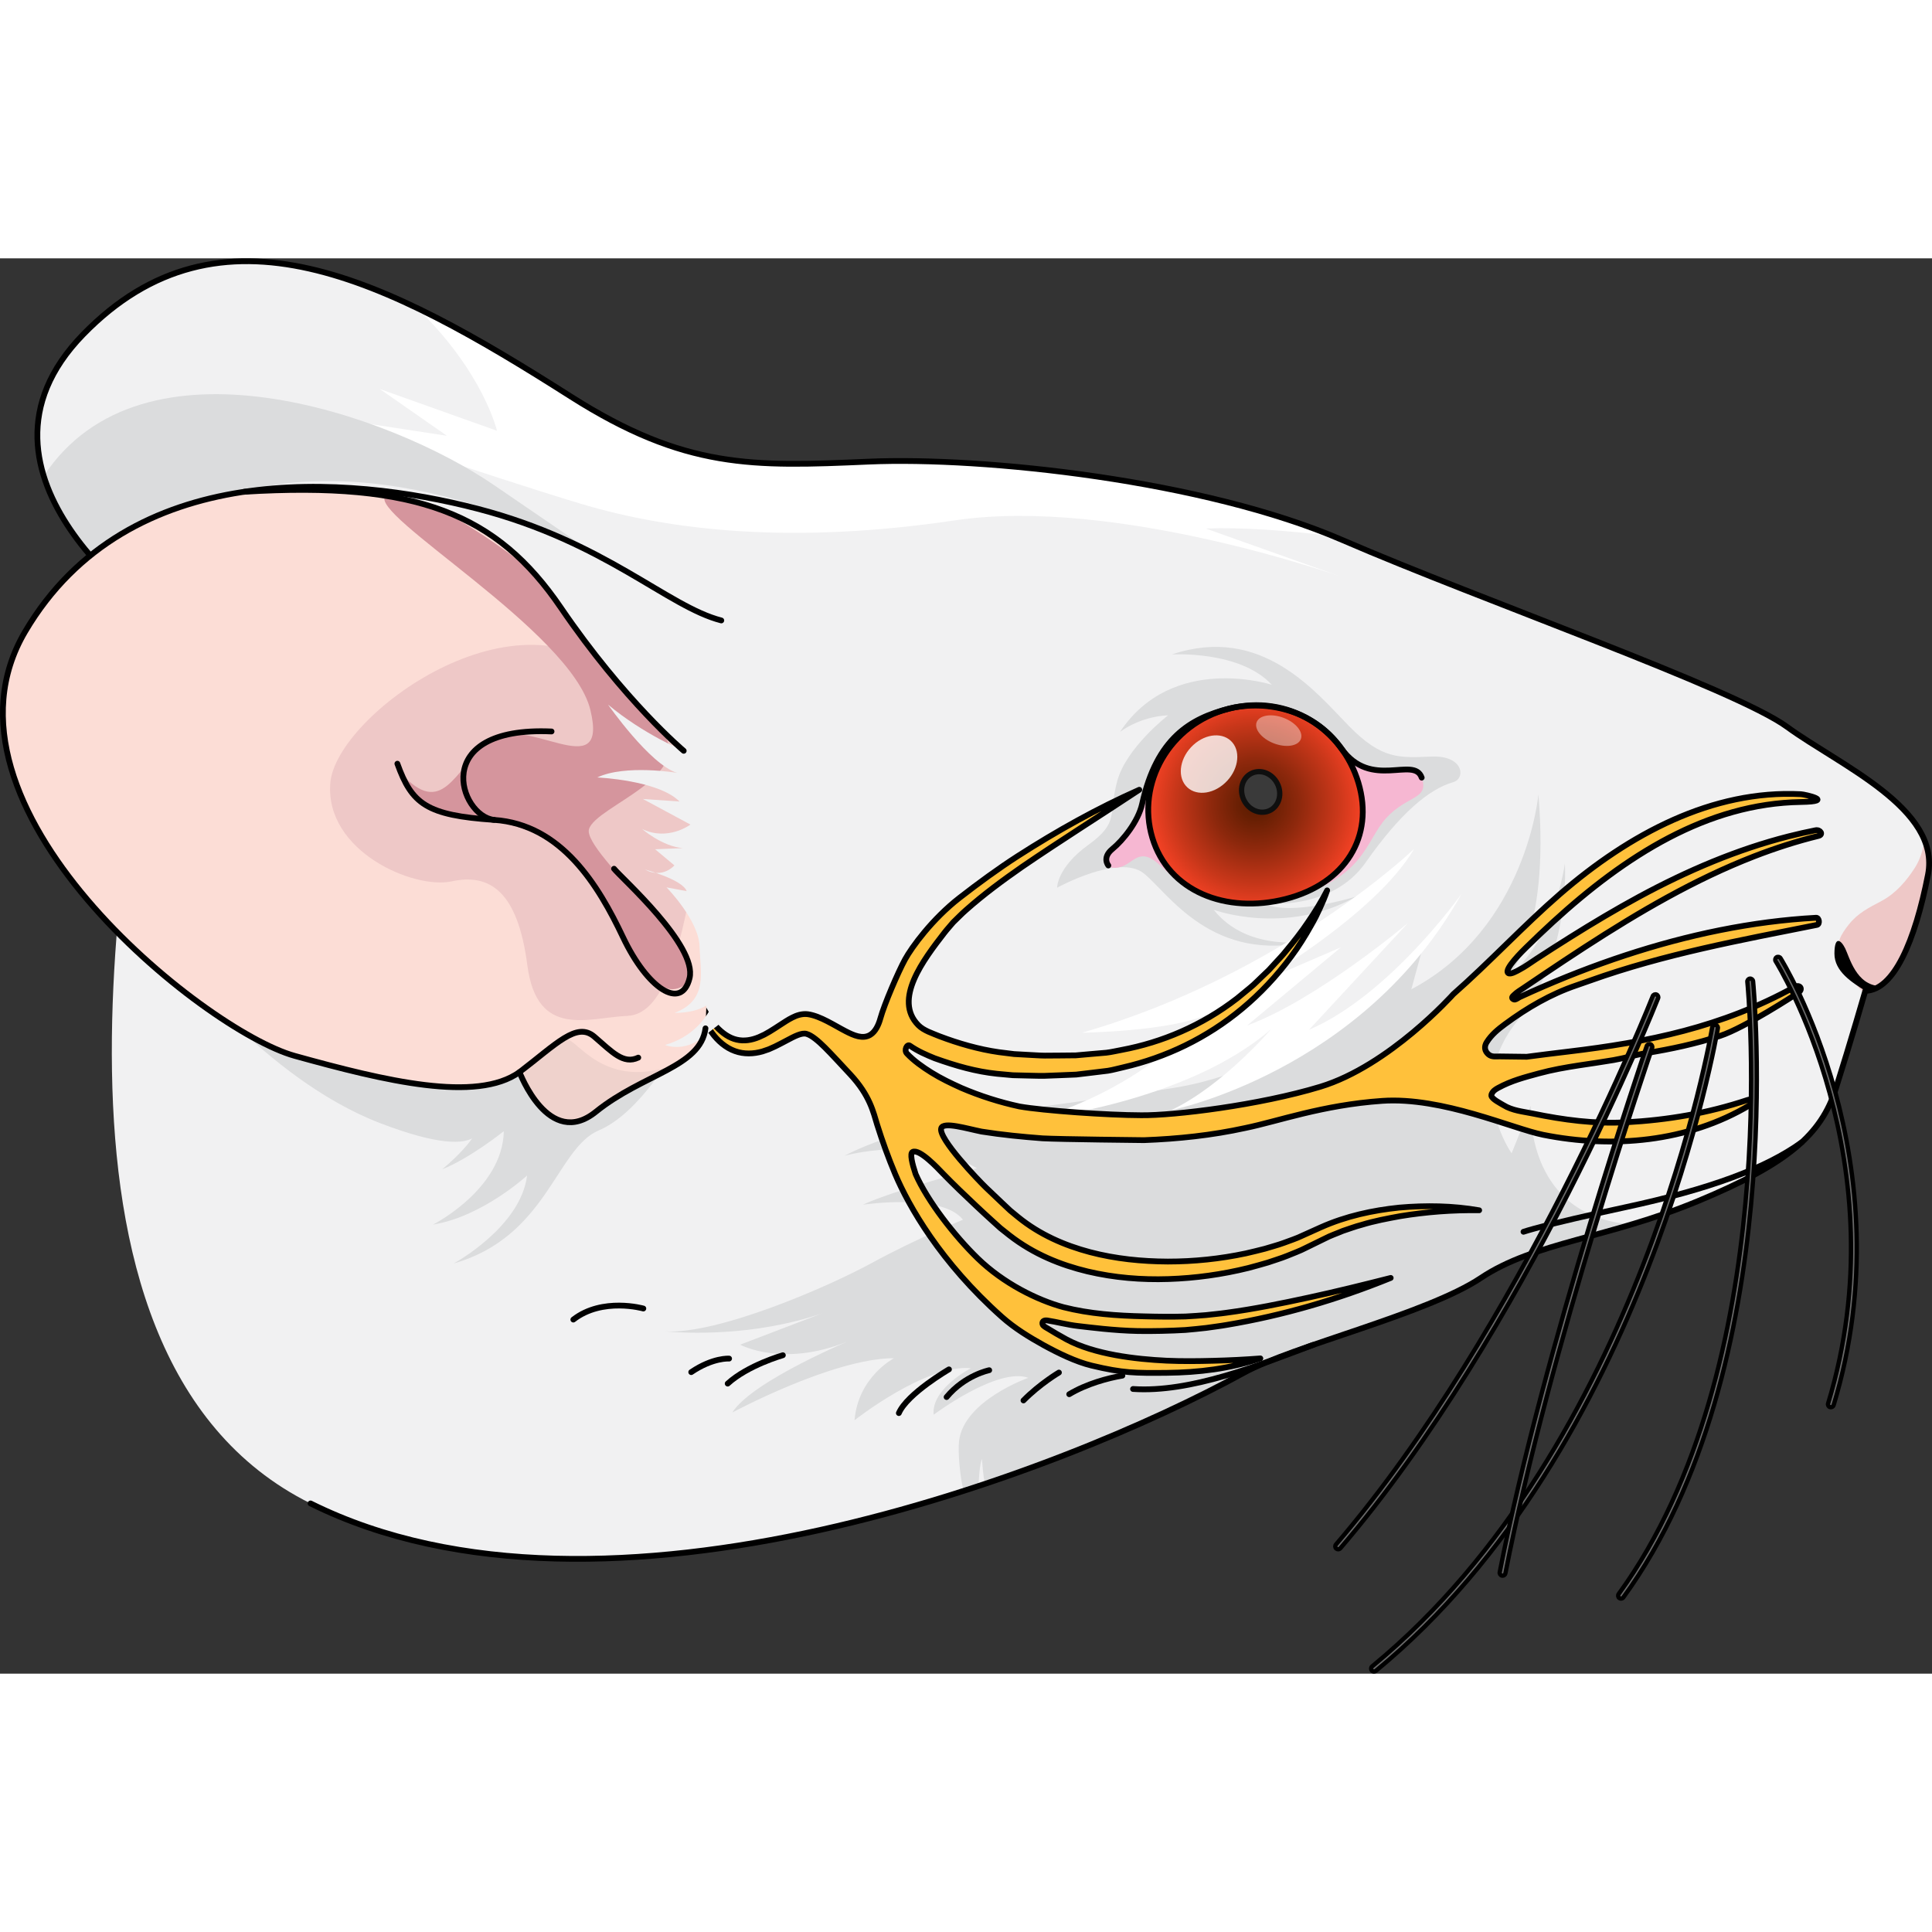 <?xml version="1.0" encoding="utf-8"?>
<!-- Created by: Science Figures, www.sciencefigures.org, Generator: Science Figures Editor -->
<svg version="1.1" id="Layer_1" xmlns="http://www.w3.org/2000/svg" xmlns:xlink="http://www.w3.org/1999/xlink" 
	 width="800px" height="800px" viewBox="0 0 334.893 245.331" enable-background="new 0 0 334.893 245.331"
	 xml:space="preserve">
<rect x="0" y="0" width="334.893" height="245.331" fill="#333333" stroke="none"/>
<g>
	<g>
		<g>
			<g>
				<path fill="#F1F1F2" d="M27.877,62.602c0,0-37.249-24.963-13.465-49.404c23.783-24.441,52.628-9.56,84.472,10.717
					c19.872,12.65,31.644,12.195,51.644,11.324c19.999-0.868,58.224,3.217,82.209,13.609c23.983,10.392,68.029,25.778,77.057,32.383
					c9.028,6.599,26.658,14.113,24.403,25.615c-2.252,11.502-5.911,20.044-10.861,20.123c0,0-2.57,8.928-5.113,16.943
					c-2.551,8.014-8.335,13.027-23.866,19.488c-15.529,6.463-28.378,7.117-37.671,13.342c-9.294,6.224-32.605,11.772-41.077,16.436
					c-31.126,17.13-110.828,47.987-161.78,22.645C1.339,189.72,23.189,93.174,27.877,62.602z"/>
			</g>
		</g>
		<path fill="#EEC8C7" d="M334.196,106.847c0.417-2.126,0.151-4.114-0.61-5.987c-0.005,0.036-0.007,0.077-0.013,0.112
			c-0.265,1.643-0.734,3.224-1.623,4.623c-1.457,2.293-3.348,4.495-5.787,5.787c-2.195,1.163-4.117,2.103-5.689,4.092
			c-1.376,1.741-2.271,3.204-1.62,5.404c0.537,1.816,2.506,5.009,4.36,6.508c0.077-0.269,0.12-0.416,0.12-0.416
			C328.285,126.89,331.944,118.349,334.196,106.847z"/>
		<g>
			<g>
				<path fill="#FFFFFF" d="M65.839,22.653l20.304,7.234c0,0-2.324-10.138-13.868-21.28c8.589,4.128,17.475,9.492,26.608,15.308
					c19.872,12.65,31.644,12.195,51.644,11.324c19.51-0.85,56.335,3.038,80.394,12.879c-7.914-0.947-15.653-1.523-21.894-1.282
					l23.427,8.347c0,0-39.045-13.912-66.924-9.767c-27.876,4.146-49.067,1.877-64.962-2.909
					c-15.896-4.787-46.881-15.387-46.881-15.387l23.787,3.638L65.839,22.653z"/>
				<g>
					<path fill="#DBDCDD" d="M251.91,90.797c2.159-0.616,1.838-4.646-3.721-4.435c-5.558,0.213-8.617,0.587-14.376-5.307
						c-5.762-5.89-15.104-17.629-30.677-12.393c0,0,11.778-0.737,17.319,5.258c0,0-17.207-5.582-26.314,8.173
						c0,0,3.323-2.655,8.339-2.88c0,0-7.307,5.625-8.842,11.476c-1.537,5.848,0.399,7.085-5.018,11.005
						c-5.417,3.918-5.382,7.402-5.382,7.402s10.688-5.879,14.977-2.522c4.287,3.356,11.869,15.931,29.274,11.715
						c0,0-11.045,2.274-17.098-5.364c0,0,12.434,4.614,24.774-2.321c0,0-11.512,3.576-16.145,1.192c0,0,11.731,1.44,17.681-7.043
						C242.65,96.27,247.635,92.018,251.91,90.797z"/>
					<g>
						<path fill="#DBDCDD" d="M116.292,184.64c-0.056-0.009-0.117-0.013-0.174-0.021
							C116.118,184.619,116.179,184.628,116.292,184.64z"/>
						<path fill="#DBDCDD" d="M117.209,184.732c-0.426-0.038-0.741-0.072-0.917-0.092
							C116.586,184.682,116.892,184.712,117.209,184.732z"/>
						<path fill="#DBDCDD" d="M256.684,176.743c6.897-4.619,15.752-6.174,26.205-9.308c-1.236-0.071-2.439-0.229-3.594-0.495
							c-14.974-3.454-13.957-20.051-13.957-20.051l-3.315,8.241c0,0-8.295-11.622,1.036-22.995
							c9.328-11.371,8.195-27.225,8.195-27.225s-1.737,13.324-10.065,19.778c0,0,7.555-6.92,5.482-31.772
							c0,0-2.049,23.199-22.027,33.788l1.822-6.696c0,0-19.612,20.143-43.154,23.809c-23.539,3.672-43.776,4.94-56.938,11.741
							c0,0,12.988-3.661,22.971,2.157c0,0-14.787,3.962-19.776,6.33c0,0,13.741-2.076,17.35,2.602c0,0-8.151,3.311-15.873,7.533
							c-7.408,4.046-26.58,12.396-35.828,11.819c3.605,0.317,15.373,0.935,27.201-3.093l-14.119,5.397c0,0,7.883,4.316,19.783-1.052
							c0,0-17.664,7.271-21.149,12.814c0,0,17.483-9.408,28.035-9.416c0,0-6.237,3.238-6.839,10.75c0,0,12.321-9.741,20.164-9.015
							c0,0-6.923,3.561-6.453,8.062c0,0,11.063-8.305,16.412-6.399c0,0-11.196,3.925-12.015,10.981
							c-0.213,1.841,0.165,6.421,0.835,8.73c0.846-0.212,1.687-0.428,2.523-0.646c0.037-1.041,0.223-4.288,0.619-4.973
							c0,0,0.194,3.215,0.604,4.649c18.402-6.39,33.982-13.667,44.786-19.612C224.079,188.515,247.39,182.967,256.684,176.743z"/>
					</g>
					<path fill="#DBDCDD" d="M117.256,136.714c0,0-6.123,11.352-13.479,14.456c-7.354,3.108-8.908,18.431-25.131,23.058
						c0,0,11.605-6.275,12.72-15.246c0,0-7.749,7.13-16.304,8.504c0,0,12.066-6.108,12.271-16.188c0,0-5.834,4.686-10.68,6.604
						c0,0,6.938-5.595,6.542-8.86c0,0,2.923,8.592-17.233,0.888c-20.159-7.703-36.152-29.28-36.152-29.28l48.119-2.112
						L117.256,136.714z"/>
					<path fill="#DBDCDD" d="M123.851,64.891c-1.847-0.656-18.361-12.01-38.242-25.602c-17.911-12.243-60.91-27.494-78.022-1.568
						c3.696,11.993,15.599,21.461,19.229,24.128l0,0c0.396,0.291,0.691,0.498,0.868,0.621c0.011,0.009,0.022,0.017,0.033,0.024
						c0.04,0.028,0.075,0.052,0.099,0.069c0.01,0.005,0.021,0.014,0.027,0.019c0.016,0.01,0.033,0.021,0.033,0.021
						c-0.455,2.973-1.008,6.486-1.584,10.422L123.851,64.891z"/>
				</g>
			</g>
			<path fill="#FFFFFF" d="M245.115,102.376c0,0-22.734,21.82-57.554,31.855c0,0,15.475-0.209,21.831-3.226
				c0,0-11.283,13.142-30.265,18.257c0,0,26.541-2.861,41.227-15.671c0,0-8.332,9.793-17.334,14.064c0,0,33.173-6.661,50.324-37.507
				c0,0-12.422,17.572-26.441,23.578l17.164-18.525c0,0-15.746,13.311-27.896,17.782l16.273-13.564l-15.081,6.507
				C217.363,125.927,238.321,113.955,245.115,102.376z"/>
		</g>
		<g>
			<path fill="#FFC13B" stroke="#000000" stroke-linecap="round" stroke-linejoin="round" stroke-miterlimit="10" d="
				M314.686,99.138c-1.551,0.307-3.095,0.657-4.632,1.047c-8.934,2.268-17.558,5.95-25.876,10.446
				c-4.058,2.193-8.046,4.572-11.994,7.047c-1.97,1.235-3.93,2.493-5.884,3.765c-0.973,0.633-1.931,1.352-2.948,1.876
				c-0.361,0.186-1.53,0.9-1.934,0.57c-0.778-0.636,2.643-3.969,3.125-4.438c1.53-1.493,3.072-2.968,4.639-4.401
				c12.566-11.496,26.741-20.558,42.997-20.812c6.12-0.096,0.674-1.32-0.017-1.355c-15.31-0.775-29.688,6.843-41.808,17.358
				c-6.208,5.386-12.26,11.879-18.439,17.311c0,0-11.077,12.411-23.065,16.047c-10.531,3.194-25.323,5.002-31.053,4.937
				c-5.739-0.011-16.964-0.794-21.089-1.522c-3.412-0.74-6.789-1.807-10.077-3.216c-1.757-0.794-3.511-1.63-5.171-2.664
				c-1.526-0.949-3.067-2.039-4.243-3.288c-0.569-0.572,0.011-1.743,0.511-1.361c1.398,0.974,2.858,1.592,4.3,2.179
				c3.744,1.337,7.116,2.295,10.783,2.683l2.753,0.252l2.748,0.068c0.915,0.011,1.832,0.062,2.746,0.038l2.739-0.105l2.738-0.113
				l2.755-0.328l2.752-0.334c0.914-0.145,1.82-0.412,2.729-0.612c7.258-1.675,14.353-5.003,20.555-10.166
				c3.101-2.576,5.962-5.607,8.49-9.022c1.27-1.701,2.418-3.54,3.48-5.443c0.261-0.481,0.535-0.948,0.783-1.437l0.713-1.495
				c0.461-1.004,0.9-2.027,1.258-3.091c-0.997,1.94-2.117,3.754-3.307,5.484c-1.167,1.752-2.453,3.366-3.757,4.938
				c-0.629,0.816-1.342,1.52-2.016,2.272l-1.02,1.116l-1.077,1.027c-0.727,0.666-1.406,1.415-2.166,2.021l-2.255,1.854
				c-6.121,4.733-13.018,7.632-20.031,8.945c-0.879,0.155-1.751,0.377-2.634,0.478l-2.656,0.228l-2.653,0.235l-2.681,0.026
				l-2.68,0.019c-0.892-0.005-1.779-0.084-2.668-0.122l-2.663-0.149l-2.637-0.327c-3.492-0.495-7.044-1.523-10.335-2.775
				c-1.132-0.485-2.68-0.938-3.635-1.908c-4.371-4.441,0.889-11.325,4.535-16.031c0.495-0.639,1.017-1.19,1.522-1.805
				c0.743-0.704,1.447-1.457,2.223-2.128c3.073-2.728,6.37-5.154,9.701-7.474c6.699-4.581,13.538-8.865,20.324-13.365
				c-7.22,3.202-14.234,7.106-21.078,11.503c-3.421,2.209-6.715,4.617-10.073,7.222c-4.721,3.662-8.298,8.564-9.461,10.699
				c-1.202,2.207-3.593,7.773-4.261,10.196c-0.325,1.179-0.878,2.326-1.767,2.866c-1.296,0.788-2.865,0.085-4.234-0.619
				c-2.017-1.037-4.379-2.635-6.543-2.958c-1.028-0.139-1.982,0.196-2.722,0.574c-0.765,0.382-1.399,0.82-2.044,1.233
				c-0.633,0.414-1.267,0.829-1.889,1.205l-0.92,0.52l-0.937,0.434c-1.256,0.524-2.573,0.743-3.851,0.444
				c-1.281-0.284-2.492-1.12-3.553-2.27c-1.065-1.149-1.974-2.601-2.743-4.161c-0.815-1.534-1.469-3.206-2.108-4.89
				c0.444,1.769,0.909,3.55,1.563,5.256c0.635,1.711,1.439,3.366,2.503,4.82c1.047,1.46,2.442,2.66,4.024,3.221
				c1.58,0.576,3.246,0.494,4.761,0.068l1.121-0.383l1.081-0.484c0.696-0.339,1.36-0.693,2.025-1.046
				c1.32-0.705,2.606-1.384,3.43-1.136c0.89,0.244,2.061,1.248,3.165,2.346c1.116,1.099,3.287,3.469,4.406,4.667
				c3.44,3.683,4.033,6.664,4.659,8.697c0.92,2.925,1.956,5.792,3.127,8.577c2.35,5.561,7.858,15.293,18.494,24.77
				c2.225,1.983,4.752,3.516,7.263,4.911c2.517,1.379,5.571,2.874,8.3,3.531c5.462,1.306,7.544,1.307,13.027,1.257
				c5.477-0.059,10.963-0.703,16.221-2.502c-2.723,0.209-5.43,0.343-8.136,0.409c-2.704,0.069-5.404,0.105-8.102-0.015
				c-5.392-0.257-12.541-1.081-17.39-3.702c-1.146-0.619-2.513-1.431-3.238-1.881c-0.219-0.136-0.822-0.412-0.897-0.756
				c-0.131-0.599,0.462-0.693,0.788-0.642c1.799,0.282,3.569,0.772,5.391,0.976c1.911,0.214,6.137,0.782,10.342,0.865
				c2.405,0.048,5.816-0.034,8.259-0.181c1.212-0.103,2.421-0.226,3.629-0.363c1.204-0.179,2.412-0.318,3.612-0.531
				c9.607-1.613,19.086-4.364,28.337-8.128c-4.741,1.205-9.475,2.375-14.219,3.402c-4.742,1.03-9.488,1.993-14.241,2.631
				c-1.188,0.172-2.376,0.27-3.564,0.409c-1.187,0.096-2.373,0.179-3.557,0.241c-2.35,0.066-4.751,0.042-7.132-0.024
				c-4.761-0.103-9.491-0.434-14.029-1.592c-4.508-1.222-10.365-4.11-14.841-8.452c-4.015-3.895-8.73-9.963-10.768-14.615
				c-0.615-1.852-1.026-3.584-0.524-3.841c1.195-0.611,4.417,2.877,5.306,3.798c1.848,1.902,3.732,3.694,5.621,5.473
				c0.946,0.885,1.892,1.771,2.848,2.632l1.437,1.299l1.57,1.248c4.214,3.278,8.883,5.144,13.538,6.264
				c4.671,1.103,9.381,1.475,14.044,1.321c4.664-0.154,9.291-0.795,13.833-1.919c1.129-0.317,2.265-0.596,3.387-0.945
				c1.115-0.39,2.243-0.711,3.344-1.159c1.098-0.461,2.213-0.847,3.286-1.411l3.177-1.554c1.026-0.548,2.118-0.898,3.176-1.357
				c1.088-0.35,2.162-0.77,3.268-1.052c2.19-0.675,4.436-1.089,6.682-1.504c4.508-0.739,9.084-1.087,13.692-1.02
				c-4.594-0.799-9.244-0.868-13.857-0.466c-4.604,0.48-9.203,1.464-13.579,3.414l-3.215,1.446
				c-1.037,0.507-2.134,0.845-3.205,1.255c-1.075,0.398-2.185,0.673-3.274,1.016c-1.1,0.303-2.215,0.537-3.321,0.809
				c-4.453,0.945-8.985,1.417-13.515,1.414c-4.528-0.021-9.069-0.47-13.491-1.633c-4.406-1.165-8.732-3.045-12.45-6.069
				l-1.386-1.141l-1.4-1.316l-2.793-2.657c-1.274-1.227-8.303-8.532-7.764-10.289c0.366-1.194,4.453,0.069,6.991,0.576
				c3.538,0.561,7.071,0.904,10.591,1.172c2.936,0.165,17.577,0.314,17.577,0.314c5.892-0.222,11.757-0.837,17.513-2.098
				c5.768-1.177,13.358-3.986,23.762-4.711c10.405-0.726,22.66,4.835,27.909,5.883c11.93,2.382,25.034,1.325,35.895-5.188
				c1.118-0.67,0.692-1.237-0.483-0.847c-6.954,2.311-13.776,3.463-21.077,3.867c-5.436,0.301-10.802-0.419-16.164-1.523
				c-1.627-0.335-3.518-0.491-5.054-1.451c-0.446-0.279-2.045-1.064-2.1-1.65c-0.01-0.11,0.024-0.217,0.066-0.312
				c0.231-0.519,0.689-0.795,1.123-1.032c2.304-1.259,4.567-1.829,7.013-2.499c2.317-0.634,4.674-1.044,7.034-1.407
				c1.986-0.305,3.976-0.576,5.958-0.917c1.889-0.326,3.725-0.886,5.603-1.193c4.341-0.708,8.663-1.625,12.885-3.009
				c4.179-1.371,13.056-7.13,13.592-7.527c0.806-0.597,0.175-1.427-0.653-0.969c-12.648,7.006-25.514,9.595-39.33,11.235
				c-2.389,0.284-4.776,0.579-7.161,0.895c-1.561-0.016-3.123-0.037-4.684-0.06c-0.663-0.01-1.364,0.142-1.947-0.357
				c-0.649-0.556-0.793-1.319-0.31-2.092c0.837-1.34,2.007-2.275,3.175-3.14c3.867-2.862,7.991-5.245,12.358-6.722
				c0.804-0.272,1.595-0.551,2.395-0.836c12.912-4.61,26.052-7.004,39.321-9.655c0.547-0.109,0.41-1.266-0.148-1.235
				c-5.586,0.306-11.142,1.046-16.641,2.147c-5.559,1.113-11.059,2.595-16.487,4.382c-5.456,1.797-10.839,3.903-16.141,6.269
				c-0.689,0.307-1.377,0.619-2.063,0.935c-0.256,0.118-0.636,0.429-0.901,0.457c-0.127,0.014-0.41-0.107-0.447-0.291
				c-0.047-0.235,0.236-0.424,0.362-0.548c0.466-0.458,1.014-0.775,1.537-1.129c1.177-0.797,2.355-1.593,3.534-2.386
				c2.356-1.584,4.718-3.156,7.094-4.697c4.736-3.072,9.526-6.024,14.418-8.707c4.88-2.676,9.862-5.084,14.964-7.064
				c3.674-1.426,7.408-2.629,11.194-3.558C316.103,99.902,315.572,98.962,314.686,99.138z"/>
		</g>
		<path d="M323.335,126.97c-2.275-1.443-5.369-3.333-5.354-6.466c0.02-3.138,1.116-2.386,1.864-0.885
			c0.741,1.498,1.907,6.387,6.022,6.519L323.335,126.97z"/>
		<g>
			<g>
				<path fill="none" stroke="#000000" stroke-linecap="round" stroke-linejoin="round" stroke-miterlimit="10" d="M27.877,62.602
					c0,0-37.249-24.963-13.465-49.404c23.783-24.441,52.628-9.56,84.472,10.717c19.872,12.65,31.644,12.195,51.644,11.324
					c19.999-0.868,58.224,3.217,82.209,13.609c23.983,10.392,68.029,25.778,77.057,32.383c9.028,6.599,26.658,14.113,24.403,25.615
					c-2.252,11.502-5.911,20.044-10.861,20.123c0,0-2.57,8.928-5.113,16.943c-2.551,8.014-8.335,13.027-23.866,19.488
					c-15.529,6.463-28.378,7.117-37.671,13.342c-9.294,6.224-32.605,11.772-41.077,16.436
					c-31.126,17.13-110.828,47.987-161.78,22.645"/>
				<path fill="none" stroke="#000000" stroke-linecap="round" stroke-linejoin="round" stroke-miterlimit="10" d="M227.616,188.347
					c-9.421,3.542-21.307,8.31-31.217,7.639"/>
				<path fill="none" stroke="#000000" stroke-linecap="round" stroke-linejoin="round" stroke-miterlimit="10" d="M194.557,193.672
					c-2.49,0.415-6.231,1.422-9.217,3.222"/>
				<path fill="none" stroke="#000000" stroke-linecap="round" stroke-linejoin="round" stroke-miterlimit="10" d="M183.556,193.136
					c0,0-3.296,1.947-6.147,4.836"/>
				<path fill="none" stroke="#000000" stroke-linecap="round" stroke-linejoin="round" stroke-miterlimit="10" d="M171.469,192.731
					c0,0-4.205,0.842-7.385,4.654"/>
				<path fill="none" stroke="#000000" stroke-linecap="round" stroke-linejoin="round" stroke-miterlimit="10" d="M164.493,192.587
					c0,0-7.219,4.193-8.685,7.576"/>
				<path fill="none" stroke="#000000" stroke-linecap="round" stroke-linejoin="round" stroke-miterlimit="10" d="M135.701,190.135
					c0,0-6.087,1.733-9.564,4.918"/>
				<path fill="none" stroke="#000000" stroke-linecap="round" stroke-linejoin="round" stroke-miterlimit="10" d="M126.382,190.719
					c0,0-2.787-0.214-6.564,2.345"/>
				<path fill="none" stroke="#000000" stroke-linecap="round" stroke-linejoin="round" stroke-miterlimit="10" d="M111.517,182.038
					c0,0-7.093-2.008-12.136,1.919"/>
			</g>
			<path fill="none" stroke="#000000" stroke-linecap="round" stroke-linejoin="round" stroke-miterlimit="10" d="M312.311,153.222
				c-6.268,4.535-16.052,8.138-30.521,11.25c-14.475,3.115-17.708,4.265-17.708,4.265"/>
		</g>
		<g>
			<path fill="#FCDDD6" d="M125.029,62.768c-9.301-2.389-20.068-13.611-42.313-19.383c-22.246-5.774-60.494-8.943-78.348,21.301
				c-17.855,30.245,31.022,69.198,46.699,73.553c15.675,4.354,31.544,8.166,38.987,2.819c0,0,5.04,13.483,13.24,6.871
				c8.201-6.615,18.125-7.692,18.996-14.457"/>
			<path fill="#FCDDD6" d="M123.267,86.847c0.322,3.82,4.411,31.306-0.619,42.004c-5.033,10.7-24.851,21.906-32.976,7.153
				c-8.124-14.752-14.039-18.577-27.521-13.753c-13.486,4.826-34.066,1.343-42.213-17.822
				c-8.146-19.162,19.234-61.176,56.244-56.975C113.193,51.659,122.108,73.106,123.267,86.847z"/>
			<path fill="#EEC8C7" d="M107.479,73.384c8.015,8.302,15.364,17.313,13.157,30.718c-2.209,13.408-5.029,26.912-11.842,27.206
				c-6.811,0.293-15.707,4.064-17.385-8.787c-1.676-12.85-6.529-15.951-13.12-14.526c-6.593,1.421-21.967-5.218-21.036-17.029
				C58.188,79.149,90.393,55.683,107.479,73.384z"/>
			<path fill="#D5959D" d="M92.912,54.958c-3.8-3.846-22.928-17.003-26.092-13.796c-3.168,3.206,32.167,23.434,35.508,37.086
				c3.339,13.657-11.674,0.129-17.708,5.471c-6.032,5.343-7.933,13.289-15.107,5.568c0,0,1.19,6.318,10.145,7.399
				c8.954,1.084,18.172,2.398,24.818,14.35c6.648,11.951,9.874,18.396,14.803,14.535c4.929-3.861-18.403-22.605-17.181-26.639
				c1.225-4.033,19.17-9.367,12.278-17.459C107.479,73.384,92.912,54.958,92.912,54.958z"/>
			<path fill="#F1F1F2" d="M128.468,62.892c-9.549,0.501-13.797-6.989-35.604-16.256c-30.995-13.17-50.545-6.172-50.545-6.172
				c29.973-1.837,43.859,3.888,54.894,20.081c11.034,16.195,21.304,24.819,21.304,24.819s-6.913-2.817-13.115-8.004
				c0,0,7.204,10.328,11.942,11.821c0,0-8.963-1.502-13.818,0.803c0,0,10.574,0.448,14.259,4.169l-6.347-0.44l8.242,4.437
				c0,0-3.884,2.932-8.365,0.771c0,0,3.441,3.004,7.04,3.311l-4.798,0.198l3.343,2.794c0,0-2.019,2.396-5.127,0.709
				c0,0,6.587,1.766,7.245,3.754l-3.479-0.65c0,0,5.582,5.7,5.722,10.237c0.14,4.536,1.525,9.277-4.321,11.514
				c0,0,6.143,0.212,7.282-3.454c0,0-1.35,6.843-8.956,9.018c0,0,3.297,1.406,6.667-1.456l5.549-4.339L128.468,62.892z"/>
			<path fill="#EFD2CC" d="M117.698,139.5c6.714-2.704-6.765,3.011-11.252,6.174c-4.485,3.169-9.737,5.334-12.394,1.756
				c-2.656-3.581-5.064-5.589-1.184-8.577c3.878-2.99,3.455-2.809,5.216-3.435C99.843,134.794,104.584,144.781,117.698,139.5z"/>
			<path fill="none" stroke="#000000" stroke-linecap="round" stroke-linejoin="round" stroke-miterlimit="10" d="M90.054,141.058
				c6.332-4.819,9.898-8.78,12.96-6.149c3.061,2.629,5.032,4.867,7.623,3.639"/>
			<path fill="none" stroke="#000000" stroke-linecap="round" stroke-linejoin="round" stroke-miterlimit="10" d="M106.439,105.807
				c1.175,1.512,14.484,13.307,13.089,18.975c-1.394,5.672-7.291,1.84-11.542-7.117c-4.25-8.956-10.635-19.539-22.346-20.326
				c-11.719-0.793-14.244-2.767-16.759-9.74"/>
			<path fill="none" stroke="#000000" stroke-linecap="round" stroke-linejoin="round" stroke-miterlimit="10" d="M85.64,97.339
				c-5.982-0.652-11.349-16.262,9.965-15.328"/>
			<path fill="none" stroke="#000000" stroke-linecap="round" stroke-linejoin="round" stroke-miterlimit="10" d="M118.516,85.365
				c0,0-10.27-8.624-21.304-24.819C86.178,44.352,72.292,38.628,42.319,40.465"/>
			<path fill="none" stroke="#000000" stroke-linecap="round" stroke-linejoin="round" stroke-miterlimit="10" d="M125.029,62.768
				c-9.301-2.389-20.068-13.611-42.313-19.383c-22.246-5.774-60.494-8.943-78.348,21.301
				c-17.855,30.245,31.022,69.198,46.699,73.553c15.675,4.354,31.544,8.166,38.987,2.819c0,0,5.04,13.483,13.24,6.871
				c8.201-6.615,18.125-7.692,18.996-14.457"/>
		</g>
		<g>
			<path fill="#F6B7D2" d="M197.983,94.552c-0.757,3.414-1.818,4.548-4.733,7.334c-2.905,2.781-1.356,4.218,0.905,3.643
				c2.27-0.583,3.261-3.489,6.545-0.656c3.292,2.837,8.453,9.47,22.169,6.173c13.721-3.303,13.759-10.047,17.429-14.042
				c3.668-4,7.475-3.159,6.14-6.989c-1.336-3.828-8.772,2.191-13.935-5.06c-5.17-7.25-13.865-8.331-19.518-6.887
				C206.466,79.733,200.541,83.086,197.983,94.552z"/>
			<radialGradient id="SVGID_1_" cx="217.63" cy="94.651" r="17.91" gradientUnits="userSpaceOnUse">
				<stop  offset="0" style="stop-color:#591B00"/>
				<stop  offset="0.144" style="stop-color:#671F03"/>
				<stop  offset="0.419" style="stop-color:#8D280C"/>
				<stop  offset="0.791" style="stop-color:#C9371A"/>
				<stop  offset="1" style="stop-color:#EE4023"/>
			</radialGradient>
			<path fill="url(#SVGID_1_)" d="M235.464,90.893c2.79,9.318-2.259,17.508-12.596,20.152c-10.327,2.635-20.333-1.298-23.125-10.616
				c-2.796-9.315,2.914-19.724,13.241-22.361C223.317,75.429,232.671,81.577,235.464,90.893z"/>
			<path fill="none" stroke="#000000" stroke-linecap="round" stroke-linejoin="round" stroke-miterlimit="10" d="M235.464,90.893
				c2.79,9.318-2.259,17.508-12.596,20.152c-10.327,2.635-20.333-1.298-23.125-10.616c-2.796-9.315,2.914-19.724,13.241-22.361
				C223.317,75.429,232.671,81.577,235.464,90.893z"/>
			
				<path fill="#3A3A3A" stroke="#0F0F0F" stroke-width="0.917" stroke-linecap="round" stroke-linejoin="round" stroke-miterlimit="10" d="
				M221.667,91.689c0.564,1.893-0.378,3.785-2.115,4.228c-1.745,0.445-3.604-0.727-4.172-2.62c-0.57-1.896,0.375-3.785,2.117-4.231
				C219.235,88.618,221.097,89.796,221.667,91.689z"/>
			<path opacity="0.8" fill="#FFFFFF" d="M213.633,83.932c1.518,1.818,0.926,4.968-1.311,7.027c-2.235,2.062-5.282,2.257-6.8,0.439
				c-1.518-1.82-0.926-4.975,1.314-7.034C209.072,82.306,212.114,82.112,213.633,83.932z"/>
			<path opacity="0.4" fill="#FFFFFF" d="M225.549,83.124c-0.267,1.286-2.232,1.771-4.382,1.073
				c-2.144-0.695-3.665-2.302-3.401-3.591c0.273-1.287,2.244-1.766,4.391-1.076C224.299,80.224,225.825,81.83,225.549,83.124z"/>
			<path fill="none" stroke="#000000" stroke-linecap="round" stroke-linejoin="round" stroke-miterlimit="10" d="M246.437,90.015
				c-1.336-3.828-8.772,2.191-13.935-5.06c-5.17-7.25-13.865-8.331-19.518-6.887c-6.518,1.665-12.475,5.01-15.002,16.483
				c-0.672,3.043-3.316,6.326-5.16,7.831c-1.846,1.508-0.702,2.858-0.702,2.858"/>
		</g>
		
			<path fill="#686868" stroke="#000000" stroke-width="0.75" stroke-linecap="round" stroke-linejoin="round" stroke-miterlimit="10" d="
			M280.987,232.317c-0.102,0-0.204-0.031-0.293-0.096c-0.223-0.162-0.273-0.475-0.11-0.698
			c28.759-39.576,22.369-105.459,22.302-106.12c-0.028-0.274,0.172-0.52,0.445-0.548c0.277-0.033,0.52,0.171,0.549,0.446
			c0.068,0.664,6.494,66.928-22.487,106.81C281.295,232.246,281.142,232.317,280.987,232.317z"/>
		
			<path fill="#686868" stroke="#000000" stroke-width="0.75" stroke-linecap="round" stroke-linejoin="round" stroke-miterlimit="10" d="
			M238.171,244.956c-0.145,0-0.289-0.063-0.387-0.183c-0.176-0.213-0.145-0.528,0.068-0.704
			c46.662-38.355,58.82-110.059,58.938-110.778c0.044-0.274,0.3-0.464,0.574-0.413c0.271,0.044,0.457,0.301,0.412,0.573
			c-0.117,0.724-12.332,72.792-59.289,111.392C238.394,244.919,238.281,244.956,238.171,244.956z"/>
		
			<path fill="#686868" stroke="#000000" stroke-width="0.75" stroke-linecap="round" stroke-linejoin="round" stroke-miterlimit="10" d="
			M260.456,228.346c-0.032,0-0.065-0.003-0.097-0.01c-0.271-0.053-0.448-0.316-0.396-0.586c7.6-38.884,25.299-90.692,25.477-91.211
			c0.09-0.263,0.375-0.403,0.636-0.311c0.261,0.089,0.4,0.374,0.312,0.635c-0.178,0.519-17.856,52.263-25.441,91.078
			C260.899,228.181,260.69,228.346,260.456,228.346z"/>
		
			<path fill="#686868" stroke="#000000" stroke-width="0.75" stroke-linecap="round" stroke-linejoin="round" stroke-miterlimit="10" d="
			M317.362,199.147c-0.048,0-0.097-0.007-0.145-0.021c-0.266-0.08-0.414-0.359-0.334-0.624c12.629-41.595-8.872-76.313-9.091-76.658
			c-0.147-0.233-0.077-0.543,0.155-0.691c0.234-0.146,0.543-0.077,0.691,0.155c0.221,0.35,21.962,35.456,9.202,77.484
			C317.775,199.009,317.577,199.147,317.362,199.147z"/>
		
			<path fill="#686868" stroke="#000000" stroke-width="0.75" stroke-linecap="round" stroke-linejoin="round" stroke-miterlimit="10" d="
			M231.955,223.77c-0.115,0-0.232-0.039-0.325-0.12c-0.21-0.18-0.234-0.495-0.055-0.705c32.055-37.406,54.686-94.48,54.91-95.052
			c0.102-0.258,0.394-0.384,0.648-0.283c0.258,0.102,0.384,0.392,0.283,0.648c-0.227,0.574-22.92,57.805-55.082,95.337
			C232.235,223.711,232.095,223.77,231.955,223.77z"/>
	</g>
</g>
</svg>